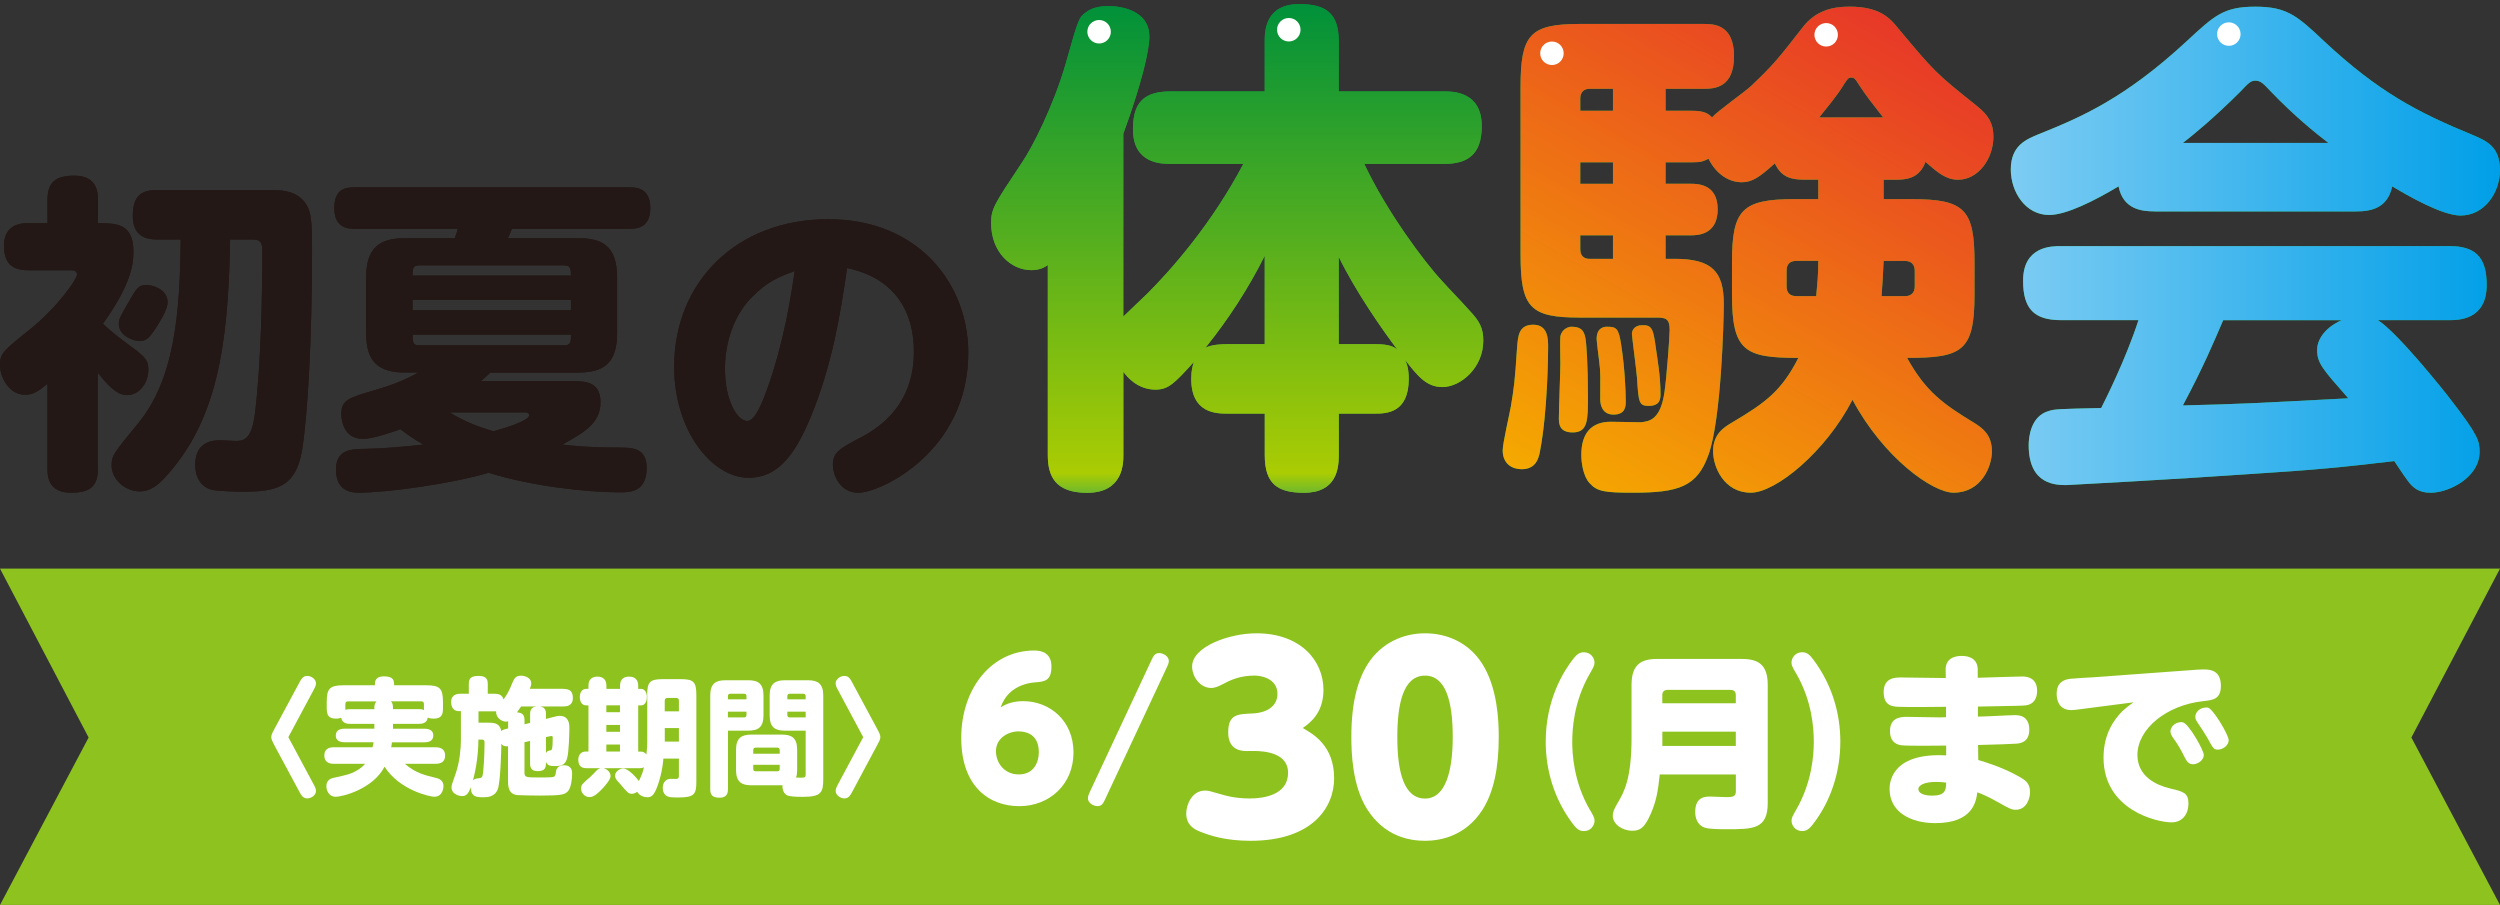 <?xml version="1.0" encoding="UTF-8"?><svg id="pcsp" xmlns="http://www.w3.org/2000/svg" xmlns:xlink="http://www.w3.org/1999/xlink" viewBox="0 0 557.48 201.8"><rect x="0" y="0" width="557.48" height="201.8" fill="#333333" stroke="none"/><defs><style>.cls-1{fill:#231815;}.cls-2{fill:#fff;}.cls-3{fill:#1eaa39;}.cls-4{fill:#8dc21f;}.cls-5{fill:url(#_名称未設定グラデーション_67);}.cls-6{fill:url(#_名称未設定グラデーション_46);}.cls-7{fill:url(#_名称未設定グラデーション_24);}.cls-8{fill:url(#_名称未設定グラデーション_53);}</style><linearGradient id="_名称未設定グラデーション_24" x1="275.87" y1="109.88" x2="275.87" y2=".91" gradientUnits="userSpaceOnUse"><stop offset="0" stop-color="#6fb92c"/><stop offset="1" stop-color="#00913a"/></linearGradient><linearGradient id="_名称未設定グラデーション_67" x1="275.87" y1="109.88" x2="275.87" y2=".91" gradientUnits="userSpaceOnUse"><stop offset="0" stop-color="#6fb92c"/><stop offset=".04" stop-color="#aacc03"/><stop offset="1" stop-color="#00913a"/></linearGradient><linearGradient id="_名称未設定グラデーション_53" x1="357.83" y1="116.1" x2="422.26" y2="4.52" gradientUnits="userSpaceOnUse"><stop offset="0" stop-color="#f5a900"/><stop offset="1" stop-color="#e73828"/></linearGradient><linearGradient id="_名称未設定グラデーション_46" x1="448.39" y1="55.68" x2="557.48" y2="55.68" gradientUnits="userSpaceOnUse"><stop offset="0" stop-color="#7dccf3"/><stop offset="1" stop-color="#009fe8"/></linearGradient></defs><path class="cls-4" d="M0,126.8l19.76,37.66L0,201.8h557.48l-19.76-37.34,19.76-37.66H0Z"/><path class="cls-1" d="M21.84,49.77c4.07,0,7.92,0,7.92,6.37,0,2.89-.59,7.33-6.81,16.06,2.29,2.15,4.81,4,5.92,4.81,3.26,2.37,4.22,3.18,4.22,5.4,0,2.59-1.7,5.7-4.81,5.7-2.44,0-4.66-2.74-6.44-4.96v21.32c0,3.92-1.7,5.4-6,5.4-5.11,0-5.26-3.7-5.26-5.4v-18.88c-2.07,1.7-3.18,2.44-5.03,2.44-3.41,0-5.55-3.78-5.55-6.59,0-2.59.59-3.11,6.59-7.92,6.37-5.11,10.58-11.32,10.58-12.29s-.96-.96-1.18-.96H6.37c-3.55,0-5.48-1.41-5.48-5.48,0-5.03,4.22-5.03,5.48-5.03h4.22v-5.11c0-3.92,1.63-5.48,6-5.48,5.11,0,5.26,3.78,5.26,5.48v5.11ZM35.01,53.4c-1.55,0-5.4-.15-5.4-5.18,0-4.29,1.63-5.85,5.4-5.85h24.65c2.66,0,5.63,0,7.7,2.07,2.15,2.15,2.22,4.52,2.22,11.62,0,19.47-.96,36.57-2.22,44.34-1.41,8.29-5.77,9.25-13.25,9.25-1.63,0-5.7-.15-6.88-.44-1.18-.22-3.7-1.55-3.7-5.55,0-5.48,4.37-5.48,5.55-5.48.52,0,3.11.15,3.63.15,2,0,3.48-.81,4.15-6.22,1.33-10.66,1.63-26.35,1.63-36.12,0-2.15-.52-2.59-2.37-2.59h-4.81c-.37,24.8-3.26,40.86-14.58,53.15-1.7,1.78-3.33,3.03-5.55,3.03-3.26,0-6.29-2.66-6.29-5.77,0-2.22.44-2.74,5.85-9.33,8.14-9.84,9.4-24.35,9.55-41.08h-5.26ZM34.79,73.09c-1.41,2.15-2.15,2.96-3.63,2.96s-4.66-1.18-4.66-3.78c0-1.11.22-1.48,2-4.59,1.92-3.41,2.37-4.15,4.22-4.15.89,0,4.59.74,4.66,3.85,0,1.78-2.07,4.88-2.59,5.7Z"/><path class="cls-1" d="M90.45,83.08c-6,0-8.81-2.29-8.81-8.81v-12.36c0-6.88,3.18-8.81,8.81-8.81h10.96c.44-1.18.52-1.48.67-2.07h-22.87c-1.33,0-4.66,0-4.66-4.59s2.74-4.66,4.66-4.66h61.14c1.33,0,4.66,0,4.66,4.59,0,4.22-2.66,4.66-4.66,4.66h-26.2c-.3.81-.52,1.26-.89,2.07h15.62c5.48,0,8.73,1.78,8.73,8.81v12.36c0,6.66-2.89,8.81-8.73,8.81h-19.54c-.3.3-1.78,1.7-2.15,1.92h20.5c2.59,0,6.22,0,6.22,4.66s-3.55,6.74-8.51,9.47c2.37.3,6.37.67,12.21.67,3.48,0,6.59,0,6.59,4.59,0,5.4-3.85,5.4-5.92,5.4-7.62,0-19.91-1.41-29.31-4.37-8.59,2.52-22.72,4.44-29.02,4.44-1.04,0-5.03,0-5.03-5.11,0-4.52,3.33-4.59,6.29-4.66,4.89-.07,9.84-.59,13.18-.96-1.92-1.11-3.33-2.07-5.11-3.41-1.11.37-5.92,2.15-8.36,2.15-4.59,0-4.81-4.81-4.81-5.55,0-3.18,1.63-3.63,7.99-5.48,2.07-.59,5.7-1.78,9.18-3.78h-2.81ZM93.41,59.17c-1.41,0-1.41.89-1.41,2.29h35.31c0-1.41-.07-2.29-1.41-2.29h-32.5ZM127.31,66.87h-35.31v2.29h35.31v-2.29ZM92.01,74.64c0,1.48,0,2.37,1.41,2.37h32.5c1.33,0,1.41-.89,1.41-2.37h-35.31ZM100.3,91.96c2.96,1.92,6.29,3.18,9.7,4.22,1.7-.44,7.99-2.29,7.99-3.55,0-.67-.67-.67-.89-.67h-16.8Z"/><path class="cls-1" d="M180.53,93.59c-3.41,7.99-7.18,12.95-13.55,12.95-8.29,0-16.65-10.59-16.65-24.72,0-19.1,14.06-32.94,34.35-32.94s31.24,14.58,31.24,29.76c0,22.13-19.62,31.24-24.5,31.24-4.37,0-5.7-4.37-5.7-6.14,0-2.89,1.48-3.7,6.29-6.22,10.73-5.63,11.77-14.43,11.77-19.02,0-3.26-.22-15.62-14.88-18.73-1.48,10.07-3.26,21.61-8.36,33.83ZM167.36,66.57c-4.52,4.81-5.7,11.33-5.7,15.62,0,7.25,2.81,11.69,4.96,11.69,1.85,0,3.48-4.51,4.37-6.88,3.85-10.66,5.4-21.02,6.22-26.57-3.7,1.41-6.14,2.3-9.84,6.14Z"/><path class="cls-7" d="M261.07,36.55c-2.05,0-8.43,0-8.43-7.74,0-6.03,2.51-8.43,8.43-8.43h20.95v-11.16c0-2.28.11-8.31,7.74-8.31,6.04,0,8.77,2.16,8.77,8.31v11.16h23.46c1.94,0,8.43,0,8.43,7.74,0,6.49-3.3,8.43-8.43,8.43h-17.76c4.9,10.48,13.44,21.98,17.42,26.19,1.94,2.16,3.99,4.21,5.92,6.38,2.51,2.62,3.19,4.21,3.19,6.83,0,6.15-5.12,10.36-9.11,10.36-3.53,0-5.47-2.39-8.31-6.03.34.8.8,1.82.8,4.21,0,7.63-5.01,7.74-7.52,7.74h-8.08v9.22c0,2.96-.46,8.43-7.74,8.43-5.92,0-8.77-1.94-8.77-8.43v-9.22h-8.31c-2.39,0-8.08,0-8.08-7.74,0-2.05.34-2.96.57-3.76-4.33,4.78-5.69,6.15-8.54,6.15-3.99,0-6.38-2.85-7.17-3.98v18.56c0,1.82,0,8.43-8.08,8.43-7.17,0-8.77-3.76-8.77-8.43v-42.36c-.46.34-1.59,1.14-3.64,1.14-4.67,0-9-4.1-9-10.48,0-3.19.68-4.21,6.83-13.44,2.28-3.3,7.06-12.64,9.79-22.09,2.85-10.13,2.96-10.36,4.55-11.5,1.59-1.25,3.76-1.37,5.01-1.37,2.96,0,9.11,1.02,9.11,6.83,0,2.96-1.71,10.48-5.81,21.63v40.77c.8-.8,4.67-4.44,5.35-5.12,5.24-5.24,14.35-15.49,21.41-28.92h-16.17ZM282.02,76.74v-19.7c-3.64,7.29-8.08,14.12-13.21,20.5,1.37-.68,3.42-.8,4.9-.8h8.31ZM306.61,76.74c3.42,0,4.33.68,5.01,1.25-3.19-4.21-9.34-12.98-13.09-20.72v19.47h8.08Z"/><path class="cls-3" d="M345.22,77.42c0,1.59-.11,14.35-1.82,23.23-.34,1.94-1.14,3.98-4.1,3.98-2.05,0-4.21-1.14-4.21-4.21,0-1.59,1.6-8.43,1.82-9.79.68-4.1.91-5.69,1.37-12.98.23-2.73.34-5.24,3.64-5.24s3.3,3.3,3.3,5.01ZM420.03,40.07v4.33h6.15c11.96,0,14.12,2.28,14.12,14.12v7.17c0,12.64-2.73,14.12-15.03,14.12,4.21,7.63,8.2,10.36,14.92,14.46,1.82,1.14,3.99,2.62,3.99,6.38,0,3.42-2.39,9.22-8.54,9.22-4.67,0-15.6-7.74-22.55-20.72-6.04,11.73-17.19,20.72-22.66,20.72-6.04,0-8.43-5.81-8.43-9.22,0-3.87,2.39-5.35,4.33-6.49,7.29-4.33,10.93-6.95,14.69-14.35-11.96,0-14.8-1.48-14.8-14.12v-7.17c0-11.73,2.16-14.12,14-14.12h5.24v-4.33h-3.19c-3.07,0-5.12-.68-6.49-3.64-3.53,3.19-5.12,4.21-7.4,4.21-3.07,0-5.81-2.05-7.4-5.24-1.14.57-1.59.8-3.76.8h-5.81v4.78h5.58c1.48,0,6.04,0,6.04,5.69s-4.44,5.81-6.04,5.81h-5.58v5.24h2.05c8.31,0,10.93,2.85,10.93,10.02,0,3.99-.57,25.85-3.42,33.7-2.51,7.06-6.6,8.43-16.74,8.43-6.38,0-8.08-.23-9.79-2.16-1.37-1.48-1.82-4.44-1.82-6.26,0-4.78,2.16-7.4,6.6-7.4,1.14,0,5.69.11,6.72.11,1.71-.23,4.33-.34,5.24-6.83.46-3.19,1.14-12.18,1.14-13.78,0-2.51-.91-2.73-2.96-2.73h-17.08c-11.04,0-13.21-2.16-13.21-14.01V19.46c0-11.73,2.05-14.12,13.21-14.12h27.67c2.16,0,6.72.11,6.72,7.17s-4.33,7.29-6.72,7.29h-8.54v4.9h5.81c2.96,0,3.76.68,4.55,1.48,1.14-1.37,7.63-5.92,8.77-7.06,4.9-4.67,5.92-5.92,11.5-13.09,2.73-3.53,6.38-4.55,10.36-4.55,6.83,0,9.11,2.62,10.93,4.9,8.09,9.68,8.31,9.91,17.42,17.19,2.73,2.16,3.76,3.99,3.76,6.95,0,4.9-3.42,9.56-7.86,9.56-2.73,0-4.55-1.59-7.29-3.98-1.37,3.76-4.33,3.98-6.72,3.98h-2.62ZM353.53,75.37c.23,1.14.57,5.92.57,12.98,0,5.35,0,8.08-3.42,8.08-1.94,0-3.07-.8-3.07-2.96,0-1.94.34-10.7.34-12.41,0-1.03-.11-5.24,0-6.04.34-1.82,2.05-2.16,2.39-2.16,1.94,0,2.85.57,3.19,2.51ZM352.39,24.7h7.29v-4.9h-5.24c-1.37,0-2.05.91-2.05,2.16v2.73ZM359.68,36.2h-7.29v4.78h7.29v-4.78ZM352.39,52.49v3.07c0,1.37.68,2.16,2.05,2.16h5.24v-5.24h-7.29ZM361.5,76.85c.8,5.01,1.03,10.36,1.03,12.64,0,1.02,0,2.96-2.73,2.96-2.51,0-2.96-2.16-2.96-3.42,0-4.55.11-6.03-.23-8.43-.11-.8-.57-4.55-.57-5.01,0-2.73,1.94-2.73,2.28-2.73,2.16,0,2.62.34,3.19,3.98ZM369.25,77.65c.34,2.39,1.03,6.26,1.03,10.13,0,1.03,0,2.73-2.62,2.73-2.16,0-2.28-.68-2.62-6.26-.11-1.48-1.14-9.34-1.14-9.79,0-.8.57-1.94,2.28-1.94,2.28-.11,2.51,1.02,3.07,5.12ZM400.56,58.18c-1.37,0-2.16.68-2.16,2.16v3.53c0,1.37.68,2.16,2.16,2.16h4.44c.23-2.51.46-4.55.46-7.86h-4.9ZM419.92,26.18c-2.73-3.53-3.42-4.33-5.24-7.06-1.02-1.59-1.14-1.82-1.94-1.82-.57,0-.8.34-1.6,1.59-1.59,2.62-3.87,5.24-5.47,7.29h14.23ZM420.03,58.18c-.11,2.85-.23,4.9-.46,7.86h5.24c1.37,0,2.16-.8,2.16-2.16v-3.53c0-1.37-.8-2.16-2.16-2.16h-4.78Z"/><path class="cls-3" d="M480.5,47.14c-2.96,0-7.06-.46-8.08-5.58-5.35,3.19-11.61,6.38-15.49,6.38-5.24,0-8.54-5.12-8.54-10.13,0-5.35,3.41-6.72,6.15-7.86,9.68-3.87,19.36-8.09,33.02-20.72,6.26-5.81,8.31-7.74,15.37-7.74s9.34,2.05,15.37,7.74c12.07,11.27,20.84,15.83,33.02,20.84,3.3,1.37,6.15,2.73,6.15,7.86s-3.53,10.13-8.77,10.13c-4.21,0-11.96-4.55-15.26-6.49-1.03,4.78-4.55,5.58-8.08,5.58h-44.86ZM530.26,71.39c4.44,2.85,14.8,15.83,16.17,17.65,6.26,8.08,6.49,9.34,6.49,11.73,0,5.69-6.83,9.11-10.93,9.11-2.62,0-3.98-1.14-5.12-2.73-.46-.57-2.51-3.64-2.96-4.33-11.73,1.37-17.08,1.94-33.25,2.96-14.57,1.03-39.51,2.39-39.85,2.39-2.28,0-8.43,0-8.43-8.88,0-1.82.46-6.49,4.44-7.63,1.37-.46,2.39-.46,11.73-.68.91-1.82,5.47-10.82,8.31-19.59h-17.31c-5.92,0-8.42-2.51-8.42-8.77,0-7.74,6.38-7.74,8.42-7.74h86.65c5.47,0,8.31,2.16,8.31,8.65,0,7.86-6.38,7.86-8.31,7.86h-15.94ZM519.22,31.88c-2.96-2.28-7.51-5.92-12.87-11.5-1.71-1.82-2.28-2.39-3.42-2.39-1.03,0-1.48.46-3.3,2.39-6.15,6.15-10.82,9.91-12.87,11.5h32.45ZM495.76,71.39c-2.16,5.01-4.33,10.25-9,19.02,13.55-.34,15.26-.46,36.89-1.59-5.81-6.6-6.95-7.86-6.95-10.82,0-1.94,1.37-4.78,5.47-6.6h-26.42Z"/><path class="cls-1" d="M21.84,49.77c4.07,0,7.92,0,7.92,6.37,0,2.89-.59,7.33-6.81,16.06,2.29,2.15,4.81,4,5.92,4.81,3.26,2.37,4.22,3.18,4.22,5.4,0,2.59-1.7,5.7-4.81,5.7-2.44,0-4.66-2.74-6.44-4.96v21.32c0,3.92-1.7,5.4-6,5.4-5.11,0-5.26-3.7-5.26-5.4v-18.88c-2.07,1.7-3.18,2.44-5.03,2.44-3.41,0-5.55-3.78-5.55-6.59,0-2.59.59-3.11,6.59-7.92,6.37-5.11,10.58-11.32,10.58-12.29s-.96-.96-1.18-.96H6.37c-3.55,0-5.48-1.41-5.48-5.48,0-5.03,4.22-5.03,5.48-5.03h4.22v-5.11c0-3.92,1.63-5.48,6-5.48,5.11,0,5.26,3.78,5.26,5.48v5.11ZM35.01,53.4c-1.55,0-5.4-.15-5.4-5.18,0-4.29,1.63-5.85,5.4-5.85h24.65c2.66,0,5.63,0,7.7,2.07,2.15,2.15,2.22,4.52,2.22,11.62,0,19.47-.96,36.57-2.22,44.34-1.41,8.29-5.77,9.25-13.25,9.25-1.63,0-5.7-.15-6.88-.44-1.18-.22-3.7-1.55-3.7-5.55,0-5.48,4.37-5.48,5.55-5.48.52,0,3.11.15,3.63.15,2,0,3.48-.81,4.15-6.22,1.33-10.66,1.63-26.35,1.63-36.12,0-2.15-.52-2.59-2.37-2.59h-4.81c-.37,24.8-3.26,40.86-14.58,53.15-1.7,1.78-3.33,3.03-5.55,3.03-3.26,0-6.29-2.66-6.29-5.77,0-2.22.44-2.74,5.85-9.33,8.14-9.84,9.4-24.35,9.55-41.08h-5.26ZM34.79,73.09c-1.41,2.15-2.15,2.96-3.63,2.96s-4.66-1.18-4.66-3.78c0-1.11.22-1.48,2-4.59,1.92-3.41,2.37-4.15,4.22-4.15.89,0,4.59.74,4.66,3.85,0,1.78-2.07,4.88-2.59,5.7Z"/><path class="cls-1" d="M90.45,83.08c-6,0-8.81-2.29-8.81-8.81v-12.36c0-6.88,3.18-8.81,8.81-8.81h10.96c.44-1.18.52-1.48.67-2.07h-22.87c-1.33,0-4.66,0-4.66-4.59s2.74-4.66,4.66-4.66h61.14c1.33,0,4.66,0,4.66,4.59,0,4.22-2.66,4.66-4.66,4.66h-26.2c-.3.81-.52,1.26-.89,2.07h15.62c5.48,0,8.73,1.78,8.73,8.81v12.36c0,6.66-2.89,8.81-8.73,8.81h-19.54c-.3.3-1.78,1.7-2.15,1.92h20.5c2.59,0,6.22,0,6.22,4.66s-3.55,6.74-8.51,9.47c2.37.3,6.37.67,12.21.67,3.48,0,6.59,0,6.59,4.59,0,5.4-3.85,5.4-5.92,5.4-7.62,0-19.91-1.41-29.31-4.37-8.59,2.52-22.72,4.44-29.02,4.44-1.04,0-5.03,0-5.03-5.11,0-4.52,3.33-4.59,6.29-4.66,4.89-.07,9.84-.59,13.18-.96-1.92-1.11-3.33-2.07-5.11-3.41-1.11.37-5.92,2.15-8.36,2.15-4.59,0-4.81-4.81-4.81-5.55,0-3.18,1.63-3.63,7.99-5.48,2.07-.59,5.7-1.78,9.18-3.78h-2.81ZM93.41,59.17c-1.41,0-1.41.89-1.41,2.29h35.31c0-1.41-.07-2.29-1.41-2.29h-32.5ZM127.31,66.87h-35.31v2.29h35.31v-2.29ZM92.01,74.64c0,1.48,0,2.37,1.41,2.37h32.5c1.33,0,1.41-.89,1.41-2.37h-35.31ZM100.3,91.96c2.96,1.92,6.29,3.18,9.7,4.22,1.7-.44,7.99-2.29,7.99-3.55,0-.67-.67-.67-.89-.67h-16.8Z"/><path class="cls-1" d="M180.53,93.59c-3.41,7.99-7.18,12.95-13.55,12.95-8.29,0-16.65-10.59-16.65-24.72,0-19.1,14.06-32.94,34.35-32.94s31.24,14.58,31.24,29.76c0,22.13-19.62,31.24-24.5,31.24-4.37,0-5.7-4.37-5.7-6.14,0-2.89,1.48-3.7,6.29-6.22,10.73-5.63,11.77-14.43,11.77-19.02,0-3.26-.22-15.62-14.88-18.73-1.48,10.07-3.26,21.61-8.36,33.83ZM167.36,66.57c-4.52,4.81-5.7,11.33-5.7,15.62,0,7.25,2.81,11.69,4.96,11.69,1.85,0,3.48-4.51,4.37-6.88,3.85-10.66,5.4-21.02,6.22-26.57-3.7,1.41-6.14,2.3-9.84,6.14Z"/><path class="cls-5" d="M261.07,36.55c-2.05,0-8.43,0-8.43-7.74,0-6.03,2.51-8.43,8.43-8.43h20.95v-11.16c0-2.28.11-8.31,7.74-8.31,6.04,0,8.77,2.16,8.77,8.31v11.16h23.46c1.94,0,8.43,0,8.43,7.74,0,6.49-3.3,8.43-8.43,8.43h-17.76c4.9,10.48,13.44,21.98,17.42,26.19,1.94,2.16,3.99,4.21,5.92,6.38,2.51,2.62,3.19,4.21,3.19,6.83,0,6.15-5.12,10.36-9.11,10.36-3.53,0-5.47-2.39-8.31-6.03.34.8.8,1.82.8,4.21,0,7.63-5.01,7.74-7.52,7.74h-8.08v9.22c0,2.96-.46,8.43-7.74,8.43-5.92,0-8.77-1.94-8.77-8.43v-9.22h-8.31c-2.39,0-8.08,0-8.08-7.74,0-2.05.34-2.96.57-3.76-4.33,4.78-5.69,6.15-8.54,6.15-3.99,0-6.38-2.85-7.17-3.98v18.56c0,1.82,0,8.43-8.08,8.43-7.17,0-8.77-3.76-8.77-8.43v-42.36c-.46.34-1.59,1.14-3.64,1.14-4.67,0-9-4.1-9-10.48,0-3.19.68-4.21,6.83-13.44,2.28-3.3,7.06-12.64,9.79-22.09,2.85-10.13,2.96-10.36,4.55-11.5,1.59-1.25,3.76-1.37,5.01-1.37,2.96,0,9.11,1.02,9.11,6.83,0,2.96-1.71,10.48-5.81,21.63v40.77c.8-.8,4.67-4.44,5.35-5.12,5.24-5.24,14.35-15.49,21.41-28.92h-16.17ZM282.02,76.74v-19.7c-3.64,7.29-8.08,14.12-13.21,20.5,1.37-.68,3.42-.8,4.9-.8h8.31ZM306.61,76.74c3.42,0,4.33.68,5.01,1.25-3.19-4.21-9.34-12.98-13.09-20.72v19.47h8.08Z"/><path class="cls-8" d="M345.22,77.42c0,1.59-.11,14.35-1.82,23.23-.34,1.94-1.14,3.98-4.1,3.98-2.05,0-4.21-1.14-4.21-4.21,0-1.59,1.6-8.43,1.82-9.79.68-4.1.91-5.69,1.37-12.98.23-2.73.34-5.24,3.64-5.24s3.3,3.3,3.3,5.01ZM420.03,40.07v4.33h6.15c11.96,0,14.12,2.28,14.12,14.12v7.17c0,12.64-2.73,14.12-15.03,14.12,4.21,7.63,8.2,10.36,14.92,14.46,1.82,1.14,3.99,2.62,3.99,6.38,0,3.42-2.39,9.22-8.54,9.22-4.67,0-15.6-7.74-22.55-20.72-6.04,11.73-17.19,20.72-22.66,20.72-6.04,0-8.43-5.81-8.43-9.22,0-3.87,2.39-5.35,4.33-6.49,7.29-4.33,10.93-6.95,14.69-14.35-11.96,0-14.8-1.48-14.8-14.12v-7.17c0-11.73,2.16-14.12,14-14.12h5.24v-4.33h-3.19c-3.07,0-5.12-.68-6.49-3.64-3.53,3.19-5.12,4.21-7.4,4.21-3.07,0-5.81-2.05-7.4-5.24-1.14.57-1.59.8-3.76.8h-5.81v4.78h5.58c1.48,0,6.04,0,6.04,5.69s-4.44,5.81-6.04,5.81h-5.58v5.24h2.05c8.31,0,10.93,2.85,10.93,10.02,0,3.99-.57,25.85-3.42,33.7-2.51,7.06-6.6,8.43-16.74,8.43-6.38,0-8.08-.23-9.79-2.16-1.37-1.48-1.82-4.44-1.82-6.26,0-4.78,2.16-7.4,6.6-7.4,1.14,0,5.69.11,6.72.11,1.71-.23,4.33-.34,5.24-6.83.46-3.19,1.14-12.18,1.14-13.78,0-2.51-.91-2.73-2.96-2.73h-17.08c-11.04,0-13.21-2.16-13.21-14.01V19.46c0-11.73,2.05-14.12,13.21-14.12h27.67c2.16,0,6.72.11,6.72,7.17s-4.33,7.29-6.72,7.29h-8.54v4.9h5.81c2.96,0,3.76.68,4.55,1.48,1.14-1.37,7.63-5.92,8.77-7.06,4.9-4.67,5.92-5.92,11.5-13.09,2.73-3.53,6.38-4.55,10.36-4.55,6.83,0,9.11,2.62,10.93,4.9,8.09,9.68,8.31,9.91,17.42,17.19,2.73,2.16,3.76,3.99,3.76,6.95,0,4.9-3.42,9.56-7.86,9.56-2.73,0-4.55-1.59-7.29-3.98-1.37,3.76-4.33,3.98-6.72,3.98h-2.62ZM353.53,75.37c.23,1.14.57,5.92.57,12.98,0,5.35,0,8.08-3.42,8.08-1.94,0-3.07-.8-3.07-2.96,0-1.94.34-10.7.34-12.41,0-1.03-.11-5.24,0-6.04.34-1.82,2.05-2.16,2.39-2.16,1.94,0,2.85.57,3.19,2.51ZM352.39,24.7h7.29v-4.9h-5.24c-1.37,0-2.05.91-2.05,2.16v2.73ZM359.68,36.2h-7.29v4.78h7.29v-4.78ZM352.39,52.49v3.07c0,1.37.68,2.16,2.05,2.16h5.24v-5.24h-7.29ZM361.5,76.85c.8,5.01,1.03,10.36,1.03,12.64,0,1.02,0,2.96-2.73,2.96-2.51,0-2.96-2.16-2.96-3.42,0-4.55.11-6.03-.23-8.43-.11-.8-.57-4.55-.57-5.01,0-2.73,1.94-2.73,2.28-2.73,2.16,0,2.62.34,3.19,3.98ZM369.25,77.65c.34,2.39,1.03,6.26,1.03,10.13,0,1.03,0,2.73-2.62,2.73-2.16,0-2.28-.68-2.62-6.26-.11-1.48-1.14-9.34-1.14-9.79,0-.8.57-1.94,2.28-1.94,2.28-.11,2.51,1.02,3.07,5.12ZM400.56,58.18c-1.37,0-2.16.68-2.16,2.16v3.53c0,1.37.68,2.16,2.16,2.16h4.44c.23-2.51.46-4.55.46-7.86h-4.9ZM419.92,26.18c-2.73-3.53-3.42-4.33-5.24-7.06-1.02-1.59-1.14-1.82-1.94-1.82-.57,0-.8.34-1.6,1.59-1.59,2.62-3.87,5.24-5.47,7.29h14.23ZM420.03,58.18c-.11,2.85-.23,4.9-.46,7.86h5.24c1.37,0,2.16-.8,2.16-2.16v-3.53c0-1.37-.8-2.16-2.16-2.16h-4.78Z"/><path class="cls-6" d="M480.5,47.14c-2.96,0-7.06-.46-8.08-5.58-5.35,3.19-11.61,6.38-15.49,6.38-5.24,0-8.54-5.12-8.54-10.13,0-5.35,3.41-6.72,6.15-7.86,9.68-3.87,19.36-8.09,33.02-20.72,6.26-5.81,8.31-7.74,15.37-7.74s9.34,2.05,15.37,7.74c12.07,11.27,20.84,15.83,33.02,20.84,3.3,1.37,6.15,2.73,6.15,7.86s-3.53,10.13-8.77,10.13c-4.21,0-11.96-4.55-15.26-6.49-1.03,4.78-4.55,5.58-8.08,5.58h-44.86ZM530.26,71.39c4.44,2.85,14.8,15.83,16.17,17.65,6.26,8.08,6.49,9.34,6.49,11.73,0,5.69-6.83,9.11-10.93,9.11-2.62,0-3.98-1.14-5.12-2.73-.46-.57-2.51-3.64-2.96-4.33-11.73,1.37-17.08,1.94-33.25,2.96-14.57,1.03-39.51,2.39-39.85,2.39-2.28,0-8.43,0-8.43-8.88,0-1.82.46-6.49,4.44-7.63,1.37-.46,2.39-.46,11.73-.68.91-1.82,5.47-10.82,8.31-19.59h-17.31c-5.92,0-8.42-2.51-8.42-8.77,0-7.74,6.38-7.74,8.42-7.74h86.65c5.47,0,8.31,2.16,8.31,8.65,0,7.86-6.38,7.86-8.31,7.86h-15.94ZM519.22,31.88c-2.96-2.28-7.51-5.92-12.87-11.5-1.71-1.82-2.28-2.39-3.42-2.39-1.03,0-1.48.46-3.3,2.39-6.15,6.15-10.82,9.91-12.87,11.5h32.45ZM495.76,71.39c-2.16,5.01-4.33,10.25-9,19.02,13.55-.34,15.26-.46,36.89-1.59-5.81-6.6-6.95-7.86-6.95-10.82,0-1.94,1.37-4.78,5.47-6.6h-26.42Z"/><circle class="cls-2" cx="245.09" cy="7.08" r="2.62"/><circle class="cls-2" cx="287.39" cy="6.63" r="2.62"/><circle class="cls-2" cx="407.22" cy="7.76" r="2.62"/><circle class="cls-2" cx="497.01" cy="7.6" r="2.62"/><circle class="cls-2" cx="346.07" cy="11.88" r="2.62"/><path class="cls-2" d="M70.03,175.08c.23.4.43.85.43,1.31,0,.91-1.02,1.65-1.96,1.65s-1.33-.74-1.65-1.31l-5.68-10.56c-.43-.82-.68-1.33-.68-1.79,0-.48.25-.99.68-1.79l5.68-10.56c.31-.57.71-1.31,1.65-1.31s1.96.74,1.96,1.65c0,.23-.03.6-.43,1.31l-5.73,10.7,5.73,10.7Z"/><path class="cls-2" d="M87.63,162.5h6.98c.4,0,2.01,0,2.01,1.5,0,1.25-1.02,1.53-2.01,1.53h-7.21c-.08.71-.14.91-.17,1.11h9.93c.45,0,2.1.03,2.1,1.84,0,1.42-.96,1.84-2.1,1.84h-6.87c2.36,2.07,4.43,2.55,7.07,3.18.88.23,1.53.79,1.53,1.76,0,.17-.03,2.41-2.07,2.41-.85,0-7.66-1.39-11.07-6.7-2.55,4.94-9.28,6.7-10.93,6.7-1.48,0-2.04-1.42-2.04-2.33s.42-1.62,1.53-1.87c3.35-.74,3.72-.85,4.85-1.42,1.33-.68,1.96-1.39,2.24-1.73h-6.98c-1.02,0-2.1-.37-2.1-1.82s.94-1.87,2.1-1.87h8.66c.03-.11.14-.6.23-1.11h-6.44c-.54,0-1.99-.06-1.99-1.5,0-1.22.99-1.53,1.99-1.53h6.61v-1.08h-5.42c-.4,0-1.79,0-1.96-1.36-.37.14-.74.2-1.11.2-1.62,0-2.13-.65-2.13-2.3v-1.39c0-3.01.65-3.75,3.75-3.75h6.98c0-.74,0-1.99,1.99-1.99,2.3,0,2.3,1.02,2.3,1.99h7.15c3.01,0,3.75.65,3.75,3.75v1.33c0,1.36-.23,2.36-2.07,2.36-.37,0-.88-.03-1.33-.23-.14,1.33-1.42,1.39-1.96,1.39h-5.79v1.08ZM83.49,157.68c0-.82.37-1.16.48-1.28h-6.36c-.37,0-.6.17-.6.6v1.28c.28-.08.48-.14,1.05-.14h5.42v-.45ZM87.63,158.13h5.79c.6,0,.77.06,1.14.2-.03-.2-.03-.26-.03-.43v-.91c0-.4-.2-.6-.6-.6h-6.78c.14.11.48.45.48,1.28v.45Z"/><path class="cls-2" d="M125.67,153.62c1.5,0,2.07.65,2.07,2.04,0,1.82-1.5,1.87-2.07,1.87h-5.28c1.31.17,1.36,1.11,1.36,1.76v1.02l1.76-.45c.79-.2.94-.23,1.28-.23,2.18,0,2.18,2.04,2.18,2.72s-.08,5.25-.51,6.75c-.37,1.28-1.02,1.73-2.61,1.73-.85,0-1.76,0-2.1-.94,0,1.16-.03,2.07-1.9,2.07-1.56,0-1.65-1.11-1.65-1.73v-5l-1.25.28v6.73c0,1.13.31,1.13,3.49,1.13.65,0,2.16,0,2.75-.08.62-.08.68-.4.82-1.39.17-1.05,1.16-1.25,1.73-1.25,1.84,0,1.84,1.39,1.84,1.9,0,.99-.2,3.18-.99,3.95-.68.65-1.19.91-6.1.91-.79,0-4.77-.06-5.17-.11-2.04-.26-2.04-2.02-2.04-3.52v-7.38c-.48.08-1.11.03-1.48-.57-.03,1.93-.2,8.68-.82,10.22-.71,1.73-2.44,1.73-3.21,1.73-1.36,0-2.81,0-2.78-2.27-.54,1.59-1.11,2.01-1.93,2.01-1.08,0-2.38-.68-2.38-1.9,0-.51.11-.79.97-3.24.88-2.58,1.13-5.62,1.13-7.41v-6.39h-.48c-.51,0-1.7-.23-1.7-2.04s1.59-1.84,2.07-1.84h1.87v-2.19c0-1.28.51-1.79,2.27-1.79,1.9,0,1.96,1.16,1.96,1.79v2.19h1.5c.82,0,1.73.17,2.01,1.28.82-1.16,1.22-1.84,2.04-3.86.34-.79.68-1.45,1.87-1.45.96,0,2.27.54,2.27,1.67,0,.4-.08.68-.31,1.25h7.49ZM106.68,164.92c0,4.2-.88,7.92-1.22,9.11.28-.31.6-.4.94-.43.65-.09.94-.09,1.14-.45.31-.65.51-5.14.51-7.55,0-.65-.37-.68-.62-.68h-.74ZM113.3,160.83c-.11.03-.25.09-.45.09-1.11,0-2.36-1.05-2.21-2.3h-3.94v2.53h2.07c1.25,0,2.67,0,3.01,1.87.23-.23.62-.37.96-.45l.57-.14v-1.59ZM116.96,161.51l1.25-.31v-1.9c0-1.08.34-1.62,1.42-1.76h-3.43c-.23.31-.45.68-.91,1.31,1.16.08,1.67.51,1.67,1.76v.91ZM121.75,164.38v3.58c.06-.14.23-.48.57-.54.51-.11.57-.11.68-.23.25-.28.25-2.04.25-2.7,0-.11,0-.37-.28-.37-.11,0-.23.03-.45.08l-.77.17Z"/><path class="cls-2" d="M144.32,155.04c0-3.01.57-3.6,3.58-3.6h3.8c2.98,0,3.58.57,3.58,3.6v19.19c0,2.81-.37,3.6-3.94,3.6-.11,0-1.39,0-1.96-.08-1.5-.26-1.59-1.62-1.59-2.07,0-1.36.85-2.01,1.79-2.01.2,0,1.02.03,1.16.03.62-.03.65-.37.65-.74v-3.8h-3.46c-.23,2.87-.91,5.02-1.36,6.24-.82,2.27-1.56,2.38-2.21,2.38-.74,0-1.79-.34-2.27-1.22-.57.45-1.11.45-1.19.45-.77,0-1.11-.43-2.21-1.73-.17-.23-.96-1.11-1.14-1.28-.25-.37-.4-.65-.4-1.02,0-.96,1.11-1.62,1.82-1.62,1.19,0,3.09,2.21,3.49,2.81.74-1.59.82-1.76,1.13-3.07-.31.14-.42.2-1.05.2h-7.95c.79.2,1.56.88,1.56,1.76,0,.74-1.02,1.9-1.67,2.64-1.79,1.93-2.53,2.04-3.01,2.04-1.16,0-1.9-.99-1.9-1.9,0-.82.23-1.02,2.04-2.58.26-.2,1.19-1.22,1.39-1.42.43-.4.65-.45.91-.54h-3.12c-.51,0-1.84-.03-1.84-1.87,0-1.08.6-1.84,1.62-1.84h.65v-10.3h-.51c-.94,0-1.42-.79-1.42-1.84,0-.94.43-1.85,1.45-1.85h.48v-.71c0-.71.17-1.11.43-1.39.48-.6,1.31-.62,1.56-.62,1.22,0,2.01.62,2.01,2.02v.71h3.04v-.71c0-1.7,1.11-2.02,2.01-2.02,1.28,0,2.04.65,2.04,2.02v.71h.57c1.36,0,1.36,1.62,1.36,1.82,0,.37-.06,1.87-1.36,1.87h-.57v10.3h.6c.48,0,.88.17,1.22.65.17-1.28.2-2.41.2-2.87v-10.33ZM138.25,157.28h-3.04v1.53h3.04v-1.53ZM138.25,161.65h-3.04v1.53h3.04v-1.53ZM138.25,166.02h-3.04v1.56h3.04v-1.56ZM148.24,158.62h3.15v-2.38c0-.43-.23-.6-.6-.6h-1.96c-.4,0-.6.23-.6.6v2.38ZM151.39,162.36h-3.15v3.01h3.15v-3.01Z"/><path class="cls-2" d="M162.32,176.04c0,.48,0,1.84-1.84,1.84-1.56,0-2.1-.57-2.1-1.84v-20.97c0-2.64,1.22-3.38,3.38-3.38h5.11c2.19,0,3.38.77,3.38,3.38v4.48c0,2.61-1.19,3.38-3.38,3.38h-4.54v13.11ZM166.46,155.95v-.71c0-.34-.17-.54-.51-.54h-3.09c-.37,0-.54.2-.54.54v.71h4.14ZM162.32,158.7v1.28h3.6c.37,0,.54-.2.54-.54v-.74h-4.14ZM167.51,175.11c-2.07,0-3.38-.68-3.38-3.38v-4.54c0-2.64,1.25-3.38,3.38-3.38h6.87c2.1,0,3.38.68,3.38,3.38v4.54c0,.6-.06,1.14-.25,1.67.2.03,1.62,0,1.67,0,.45-.06.48-.37.48-.82v-9.65h-4.65c-2.13,0-3.38-.71-3.38-3.38v-4.48c0-2.64,1.25-3.38,3.38-3.38h5.19c2.21,0,3.38.82,3.38,3.38v18.73c0,2.95-.51,3.89-4.54,3.89-.96,0-2.87,0-3.58-.37-.74-.4-1.02-1.36-.99-2.21h-6.95ZM167.97,168.07h5.9v-.82c0-.34-.2-.54-.54-.54h-4.85c-.34,0-.51.23-.51.54v.82ZM167.97,170.54v.94c0,.31.17.51.51.51h4.85c.34,0,.54-.17.54-.51v-.94h-5.9ZM175.57,155.95h4.09v-.71c0-.34-.2-.54-.54-.54h-3.04c-.34,0-.51.2-.51.54v.71ZM179.66,158.7h-4.09v.74c0,.34.17.54.51.54h3.58v-1.28Z"/><path class="cls-2" d="M186.76,153.68c-.23-.4-.42-.88-.42-1.31,0-.91,1.02-1.65,1.96-1.65s1.33.71,1.65,1.31l5.68,10.56c.54.99.68,1.39.68,1.79s-.17.79-.71,1.79l-5.65,10.56c-.31.57-.71,1.31-1.65,1.31s-1.96-.77-1.96-1.65c0-.43.2-.91.42-1.31l5.73-10.7-5.73-10.7Z"/><path class="cls-2" d="M228.13,156.35c5.92,0,11.25,4.3,11.25,11.46s-5.42,11.96-12.08,11.96-12.95-4.3-12.95-15.22,6.66-19.49,16.3-19.49c1.74,0,3.81.62,3.81,3.56,0,3.27-1.57,3.39-3.81,3.56-1.95.16-3.93.91-5.3,2.15-1.12.99-1.78,2.19-2.23,3.43.58-.37,2.15-1.41,5.01-1.41ZM227.18,163.09c-2.36,0-5.09,1.49-5.09,4.43,0,2.44,1.74,5.17,5.09,5.17s4.47-2.69,4.47-4.96c0-4.34-3.35-4.63-4.47-4.63Z"/><path class="cls-2" d="M256.75,147.24c.46-.99.79-1.61,1.74-1.61s2.15.75,2.15,1.74c0,.5-.21.95-.37,1.28l-13.78,29.46c-.45.99-.79,1.65-1.74,1.65s-2.15-.7-2.15-1.74c0-.45.21-.99.37-1.32l13.78-29.46Z"/><path class="cls-2" d="M278.18,167.48c-1.1,0-4.3,0-4.3-4.14s2.1-4.08,5.52-4.25c3.25-.17,5.46-1.71,5.46-4.36,0-3.42-3.64-4.08-5.07-4.08-3.31,0-5.41.99-7.28,1.99-.77.39-1.54.77-2.43.77-2.54,0-4.25-2.59-4.25-4.8,0-4.41,8.27-7.39,14.34-7.39,9.71,0,14.95,5.96,14.95,12.63,0,5.3-3.2,7.5-4.63,8.49,2.32,1.32,7.01,3.92,7.01,11.2,0,6.67-5.02,13.95-18.64,13.95-5.57,0-9.05-1.16-11.25-2.04-1.27-.5-3.09-1.43-3.09-4.03,0-1.99,1.27-5.13,4.19-5.13.77,0,1.05.11,3.36.77,1.1.33,3.25.99,6.67.99,3.03,0,8.49-.77,8.49-5.74,0-4.25-4.85-4.85-7.61-4.85h-1.43Z"/><path class="cls-2" d="M304.92,180.55c-3.42-5.35-3.58-12.91-3.58-16.22,0-7.89,1.49-12.85,3.7-16.33,2.98-4.63,7.83-6.78,12.74-6.78s9.76,2.1,12.74,6.78c3.36,5.29,3.69,12.47,3.69,16.33,0,7.01-1.16,12.35-3.64,16.27-3.81,5.9-9.43,6.89-12.8,6.89s-8.94-.88-12.85-6.95ZM323.95,164.34c0-8.05-1.6-13.68-6.18-13.68-4.91,0-6.18,6.4-6.18,13.73,0,7.89,1.54,13.68,6.18,13.68s6.18-6.29,6.18-13.73Z"/><path class="cls-2" d="M354.58,180.65c.79,1.36.99,1.74.99,2.4,0,.99-.83,2.28-2.36,2.28-1.16,0-1.74-.62-2.61-1.78-4.14-5.54-5.92-12-5.92-18.16,0-9.39,4.01-15.76,6.16-18.49.7-.87,1.28-1.45,2.36-1.45,1.53,0,2.36,1.28,2.36,2.28,0,.66-.21,1.03-.99,2.4-3.68,6.33-3.97,12.58-3.97,15.27s.29,8.94,3.97,15.27Z"/><path class="cls-2" d="M370.11,172.71c-.37,3.68-.79,6-1.99,8.73-1.41,3.27-2.48,3.81-4.14,3.81-2.19,0-4.34-1.45-4.34-3.31,0-.95.33-1.61,1.16-3.02,1.32-2.28,3.02-5.17,3.02-14.4v-11.83c0-4.55,2.19-5.75,5.71-5.75h18.91c3.56,0,5.75,1.2,5.75,5.75v26.39c0,5.83-3.27,5.83-9.1,5.83-1.28,0-3.93,0-4.88-.33-1.82-.58-2.19-2.32-2.19-3.52,0-3.43,2.28-3.43,3.35-3.43.58,0,3.1.12,3.6.12,1.32,0,2.11-.08,2.11-1.24v-3.81h-16.96ZM387.07,156.82v-1.82c0-.75-.41-1.16-1.16-1.16h-14.07c-.79,0-1.16.46-1.16,1.16v1.82h16.38ZM370.69,163.15v3.19h16.38v-3.19h-16.38Z"/><path class="cls-2" d="M400.48,150.12c-.79-1.37-.99-1.74-.99-2.4,0-.95.79-2.28,2.36-2.28,1.16,0,1.74.62,2.61,1.78,4.14,5.59,5.92,11.96,5.92,18.16,0,6.7-2.07,13.24-6.16,18.49-.7.87-1.28,1.45-2.36,1.45-1.57,0-2.36-1.32-2.36-2.28,0-.66.21-1.03.99-2.4,3.6-6.21,3.97-12.29,3.97-15.27s-.37-9.06-3.97-15.27Z"/><path class="cls-2" d="M441.06,159.8c1.32,0,7.12-.33,8.32-.33,2.28,0,3.14,1.36,3.14,3.23,0,2.94-2.19,3.1-3.06,3.14-.75.04-4.3.21-8.36.29l.04,3.35c1.53.45,5.09,1.49,8.85,3.56,1.57.87,2.69,1.49,2.69,3.64,0,1.45-.83,3.89-3.19,3.89-.87,0-1.28-.17-4.05-1.74-2.4-1.37-3.76-1.86-4.51-2.15-.29,2.07-.99,6.87-9.39,6.87-5.38,0-10.18-2.4-10.18-7.61,0-.91,0-8.19,12.62-7.49v-2.19c-1.45,0-8.61.12-10.05-.08-1.74-.25-2.48-1.45-2.48-3.14,0-2.65,1.78-3.19,3.6-3.19.66,0,6.37.12,7.53.12.21,0,1.16-.04,1.36-.04v-2.32c-.58.04-9.47.08-10.67,0-1.2-.08-3.23-.16-3.23-3.27,0-3.27,2.61-3.27,3.93-3.27,1.49,0,7.99.12,9.31.12h.62l-.04-1.74c-.08-2.65,2.03-3.19,3.56-3.19,1.65,0,3.6.58,3.6,3.1v1.78c1.57-.04,8.52-.29,9.93-.29s3.31.5,3.31,3.23c0,1.7-.79,2.94-2.4,3.19-.79.12-1.82.12-10.8.29v2.23ZM431.75,174.36c-2.73,0-3.97.79-3.97,1.61,0,.79.99,1.45,3.06,1.45,2.9,0,3.1-1.16,3.14-2.9-.54-.08-1.24-.16-2.23-.16Z"/><path class="cls-2" d="M463.63,158.18c-.7.08-1.2.17-1.7.17-2.98,0-3.31-2.48-3.31-3.64,0-2.52,1.57-3.19,3.1-3.35,1.12-.12,4.3-.29,5.05-.33l23.25-1.7c.5-.04,1.2-.04,1.7-.04,1.61,0,3.52.58,3.52,3.64s-1.86,3.19-4.01,3.43c-7.98.87-14.6,6.08-14.6,12,0,4.8,4.26,6.74,7.24,7.45,2.94.7,4.14.95,4.14,3.39,0,2.19-1.24,4.18-3.76,4.18-3.31,0-15.18-2.77-15.18-14.44,0-5.54,2.57-8.69,4.22-10.38.37-.37,1.7-1.45,2.48-1.95l-12.12,1.57ZM491.43,168.36c0,1.16-1.36,2.07-2.4,2.07-.95,0-1.41-.62-1.94-1.7-.66-1.37-1.49-2.81-2.44-4.1-.46-.58-.66-1.2-.66-1.53,0-.95.95-2.07,2.44-2.07.08,0,.21,0,.41.08,1.32.41,4.59,6.21,4.59,7.24ZM496.98,165.05c0,1.2-1.32,2.11-2.4,2.11-.91,0-1.03-.17-2.44-2.77-.21-.41-1.65-2.61-2.19-3.39-.21-.33-.41-.66-.41-1.16,0-.99.95-2.07,2.44-2.07.08,0,.21-.04.41.04,1.24.41,4.59,6.12,4.59,7.24Z"/></svg>